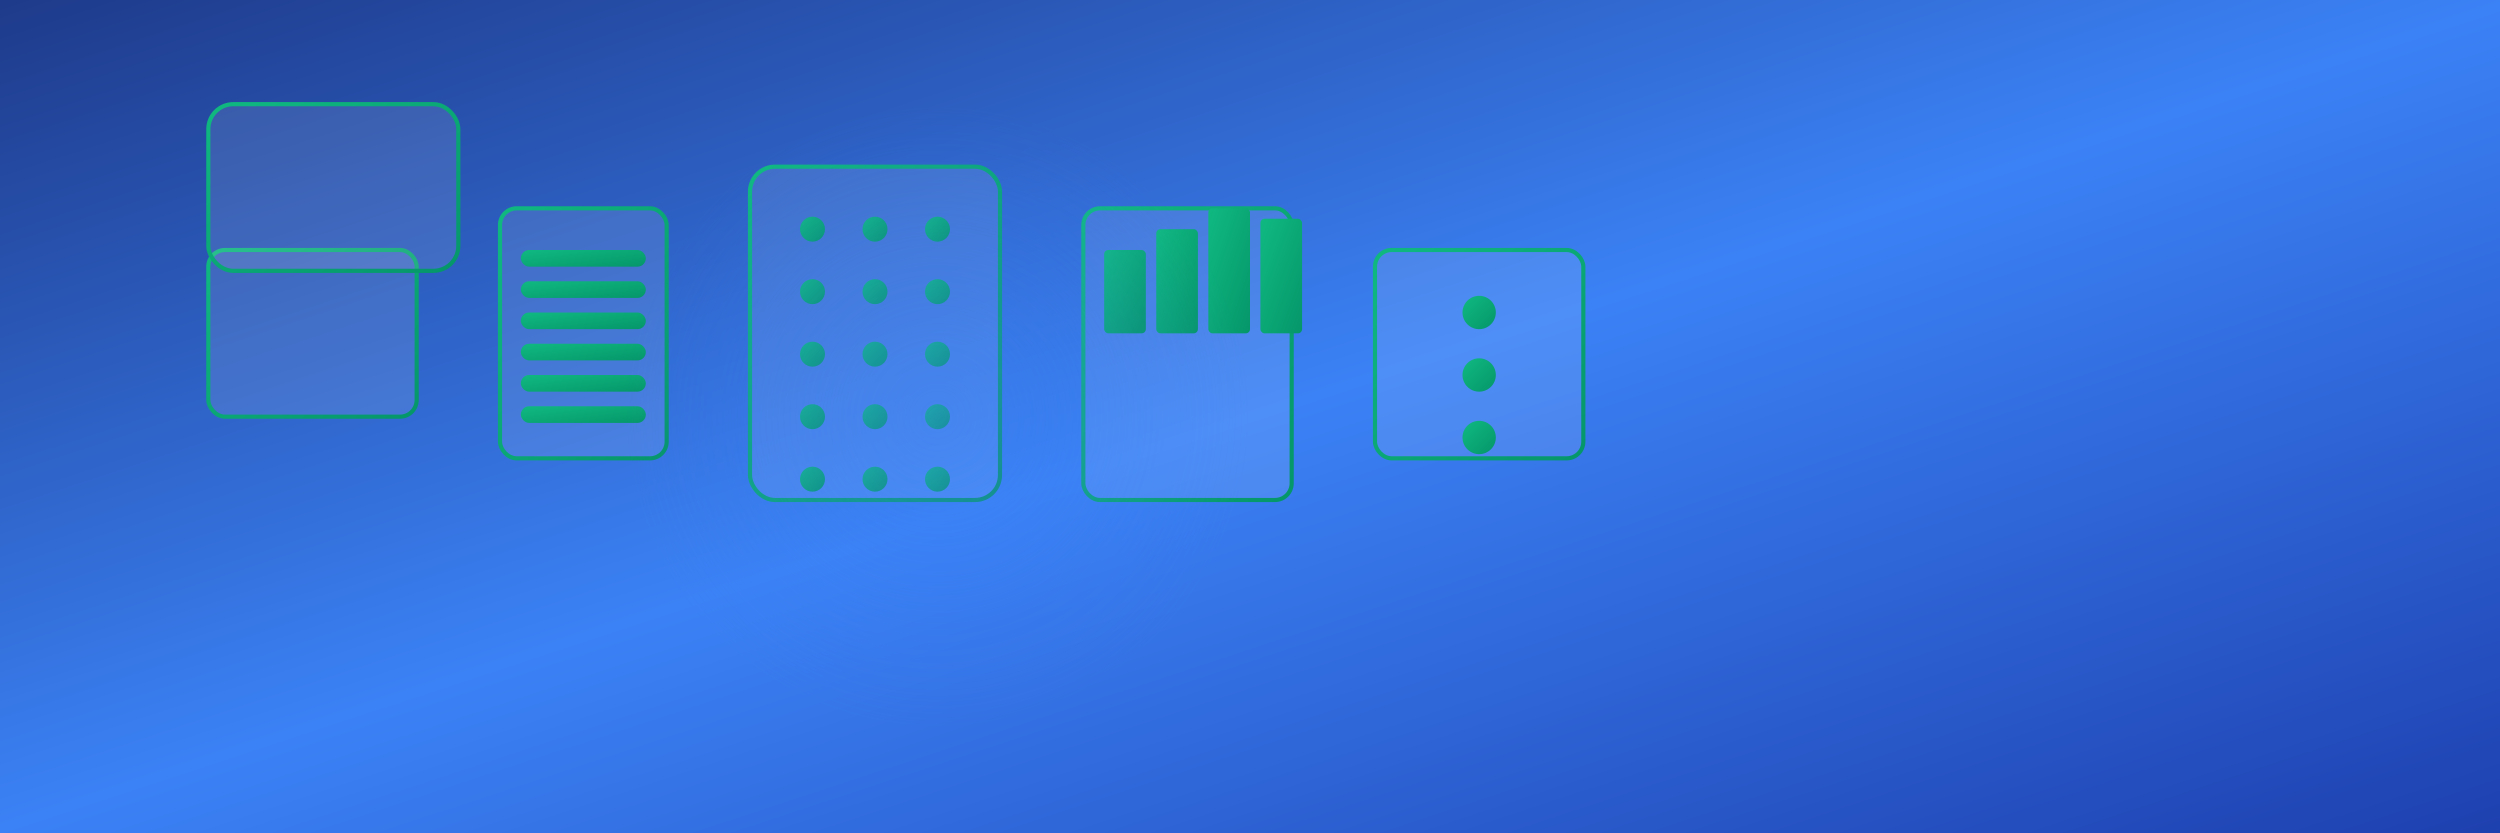 <svg width="1200" height="400" viewBox="0 0 1200 400" xmlns="http://www.w3.org/2000/svg">
  <rect x="0" y="0" width="1200" height="400" fill="#333333" stroke="none"/>
  <defs>
    <linearGradient id="bgGradient" x1="0%" y1="0%" x2="100%" y2="100%">
      <stop offset="0%" style="stop-color:#1e3a8a;stop-opacity:1" />
      <stop offset="50%" style="stop-color:#3b82f6;stop-opacity:1" />
      <stop offset="100%" style="stop-color:#1e40af;stop-opacity:1" />
    </linearGradient>
    <linearGradient id="greenGradient" x1="0%" y1="0%" x2="100%" y2="100%">
      <stop offset="0%" style="stop-color:#10b981;stop-opacity:1" />
      <stop offset="100%" style="stop-color:#059669;stop-opacity:1" />
    </linearGradient>
    <radialGradient id="glowGradient" cx="50%" cy="50%" r="50%">
      <stop offset="0%" style="stop-color:#3b82f6;stop-opacity:0.4" />
      <stop offset="100%" style="stop-color:#3b82f6;stop-opacity:0" />
    </radialGradient>
  </defs>
  
  <!-- Background -->
  <rect width="1200" height="400" fill="url(#bgGradient)"/>
  
  <!-- Ad campaign creation -->
  <rect x="100" y="120" width="100" height="80" rx="8" fill="rgba(255,255,255,0.1)" stroke="url(#greenGradient)" stroke-width="2">
    <animate attributeName="y" values="120;115;120" dur="2s" repeatCount="indefinite"/>
  </rect>
  
  <!-- Campaign processing -->
  <rect x="240" y="100" width="80" height="120" rx="8" fill="rgba(255,255,255,0.1)" stroke="url(#greenGradient)" stroke-width="2">
    <animate attributeName="opacity" values="1;0.7;1" dur="3s" repeatCount="indefinite"/>
  </rect>
  
  <!-- Processing bars -->
  <rect x="250" y="120" width="60" height="8" rx="4" fill="url(#greenGradient)">
    <animate attributeName="width" values="60;80;60" dur="2s" repeatCount="indefinite"/>
  </rect>
  <rect x="250" y="135" width="60" height="8" rx="4" fill="url(#greenGradient)">
    <animate attributeName="width" values="60;70;60" dur="2.2s" repeatCount="indefinite"/>
  </rect>
  <rect x="250" y="150" width="60" height="8" rx="4" fill="url(#greenGradient)">
    <animate attributeName="width" values="60;90;60" dur="1.8s" repeatCount="indefinite"/>
  </rect>
  <rect x="250" y="165" width="60" height="8" rx="4" fill="url(#greenGradient)">
    <animate attributeName="width" values="60;75;60" dur="2.1s" repeatCount="indefinite"/>
  </rect>
  <rect x="250" y="180" width="60" height="8" rx="4" fill="url(#greenGradient)">
    <animate attributeName="width" values="60;85;60" dur="1.9s" repeatCount="indefinite"/>
  </rect>
  <rect x="250" y="195" width="60" height="8" rx="4" fill="url(#greenGradient)">
    <animate attributeName="width" values="60;65;60" dur="2.3s" repeatCount="indefinite"/>
  </rect>
  
  <!-- Ad distribution network -->
  <rect x="360" y="80" width="120" height="160" rx="12" fill="rgba(255,255,255,0.1)" stroke="url(#greenGradient)" stroke-width="2">
    <animate attributeName="stroke-width" values="2;4;2" dur="2s" repeatCount="indefinite"/>
  </rect>
  
  <!-- Network nodes -->
  <circle cx="390" cy="110" r="6" fill="url(#greenGradient)">
    <animate attributeName="r" values="6;10;6" dur="1s" repeatCount="indefinite"/>
  </circle>
  <circle cx="420" cy="110" r="6" fill="url(#greenGradient)">
    <animate attributeName="r" values="6;10;6" dur="1.2s" repeatCount="indefinite"/>
  </circle>
  <circle cx="450" cy="110" r="6" fill="url(#greenGradient)">
    <animate attributeName="r" values="6;10;6" dur="0.8s" repeatCount="indefinite"/>
  </circle>
  <circle cx="390" cy="140" r="6" fill="url(#greenGradient)">
    <animate attributeName="r" values="6;10;6" dur="1.1s" repeatCount="indefinite"/>
  </circle>
  <circle cx="420" cy="140" r="6" fill="url(#greenGradient)">
    <animate attributeName="r" values="6;10;6" dur="0.9s" repeatCount="indefinite"/>
  </circle>
  <circle cx="450" cy="140" r="6" fill="url(#greenGradient)">
    <animate attributeName="r" values="6;10;6" dur="1.3s" repeatCount="indefinite"/>
  </circle>
  <circle cx="390" cy="170" r="6" fill="url(#greenGradient)">
    <animate attributeName="r" values="6;10;6" dur="0.7s" repeatCount="indefinite"/>
  </circle>
  <circle cx="420" cy="170" r="6" fill="url(#greenGradient)">
    <animate attributeName="r" values="6;10;6" dur="1.4s" repeatCount="indefinite"/>
  </circle>
  <circle cx="450" cy="170" r="6" fill="url(#greenGradient)">
    <animate attributeName="r" values="6;10;6" dur="1.0s" repeatCount="indefinite"/>
  </circle>
  <circle cx="390" cy="200" r="6" fill="url(#greenGradient)">
    <animate attributeName="r" values="6;10;6" dur="1.5s" repeatCount="indefinite"/>
  </circle>
  <circle cx="420" cy="200" r="6" fill="url(#greenGradient)">
    <animate attributeName="r" values="6;10;6" dur="0.6s" repeatCount="indefinite"/>
  </circle>
  <circle cx="450" cy="200" r="6" fill="url(#greenGradient)">
    <animate attributeName="r" values="6;10;6" dur="1.2s" repeatCount="indefinite"/>
  </circle>
  <circle cx="390" cy="230" r="6" fill="url(#greenGradient)">
    <animate attributeName="r" values="6;10;6" dur="0.8s" repeatCount="indefinite"/>
  </circle>
  <circle cx="420" cy="230" r="6" fill="url(#greenGradient)">
    <animate attributeName="r" values="6;10;6" dur="1.3s" repeatCount="indefinite"/>
  </circle>
  <circle cx="450" cy="230" r="6" fill="url(#greenGradient)">
    <animate attributeName="r" values="6;10;6" dur="0.9s" repeatCount="indefinite"/>
  </circle>
  
  <!-- Performance analytics -->
  <rect x="520" y="100" width="100" height="140" rx="8" fill="rgba(255,255,255,0.1)" stroke="url(#greenGradient)" stroke-width="2">
    <animate attributeName="y" values="100;95;100" dur="2s" repeatCount="indefinite"/>
  </rect>
  
  <!-- Performance bars -->
  <rect x="530" y="120" width="20" height="40" rx="2" fill="url(#greenGradient)">
    <animate attributeName="height" values="40;60;40" dur="2s" repeatCount="indefinite"/>
  </rect>
  <rect x="555" y="110" width="20" height="50" rx="2" fill="url(#greenGradient)">
    <animate attributeName="height" values="50;70;50" dur="2.2s" repeatCount="indefinite"/>
  </rect>
  <rect x="580" y="100" width="20" height="60" rx="2" fill="url(#greenGradient)">
    <animate attributeName="height" values="60;80;60" dur="1.8s" repeatCount="indefinite"/>
  </rect>
  <rect x="605" y="105" width="20" height="55" rx="2" fill="url(#greenGradient)">
    <animate attributeName="height" values="55;75;55" dur="2.1s" repeatCount="indefinite"/>
  </rect>
  
  <!-- Revenue tracking -->
  <rect x="660" y="120" width="100" height="100" rx="8" fill="rgba(255,255,255,0.1)" stroke="url(#greenGradient)" stroke-width="2">
    <animate attributeName="opacity" values="1;0.8;1" dur="3s" repeatCount="indefinite"/>
  </rect>
  
  <!-- Revenue indicators -->
  <circle cx="710" cy="150" r="8" fill="url(#greenGradient)">
    <animate attributeName="r" values="8;12;8" dur="1s" repeatCount="indefinite"/>
  </circle>
  <circle cx="710" cy="180" r="8" fill="url(#greenGradient)">
    <animate attributeName="r" values="8;12;8" dur="1.2s" repeatCount="indefinite"/>
  </circle>
  <circle cx="710" cy="210" r="8" fill="url(#greenGradient)">
    <animate attributeName="r" values="8;12;8" dur="0.8s" repeatCount="indefinite"/>
  </circle>
  
  <!-- Stats panel -->
  <rect x="100" y="50" width="120" height="80" rx="12" fill="rgba(255,255,255,0.1)" stroke="url(#greenGradient)" stroke-width="2">
    <animate attributeName="opacity" values="1;0.8;1" dur="3s" repeatCount="indefinite"/>
  </rect>
  
  <!-- Glow effect -->
  <circle cx="450" cy="200" r="150" fill="url(#glowGradient)"/>
  
</svg>